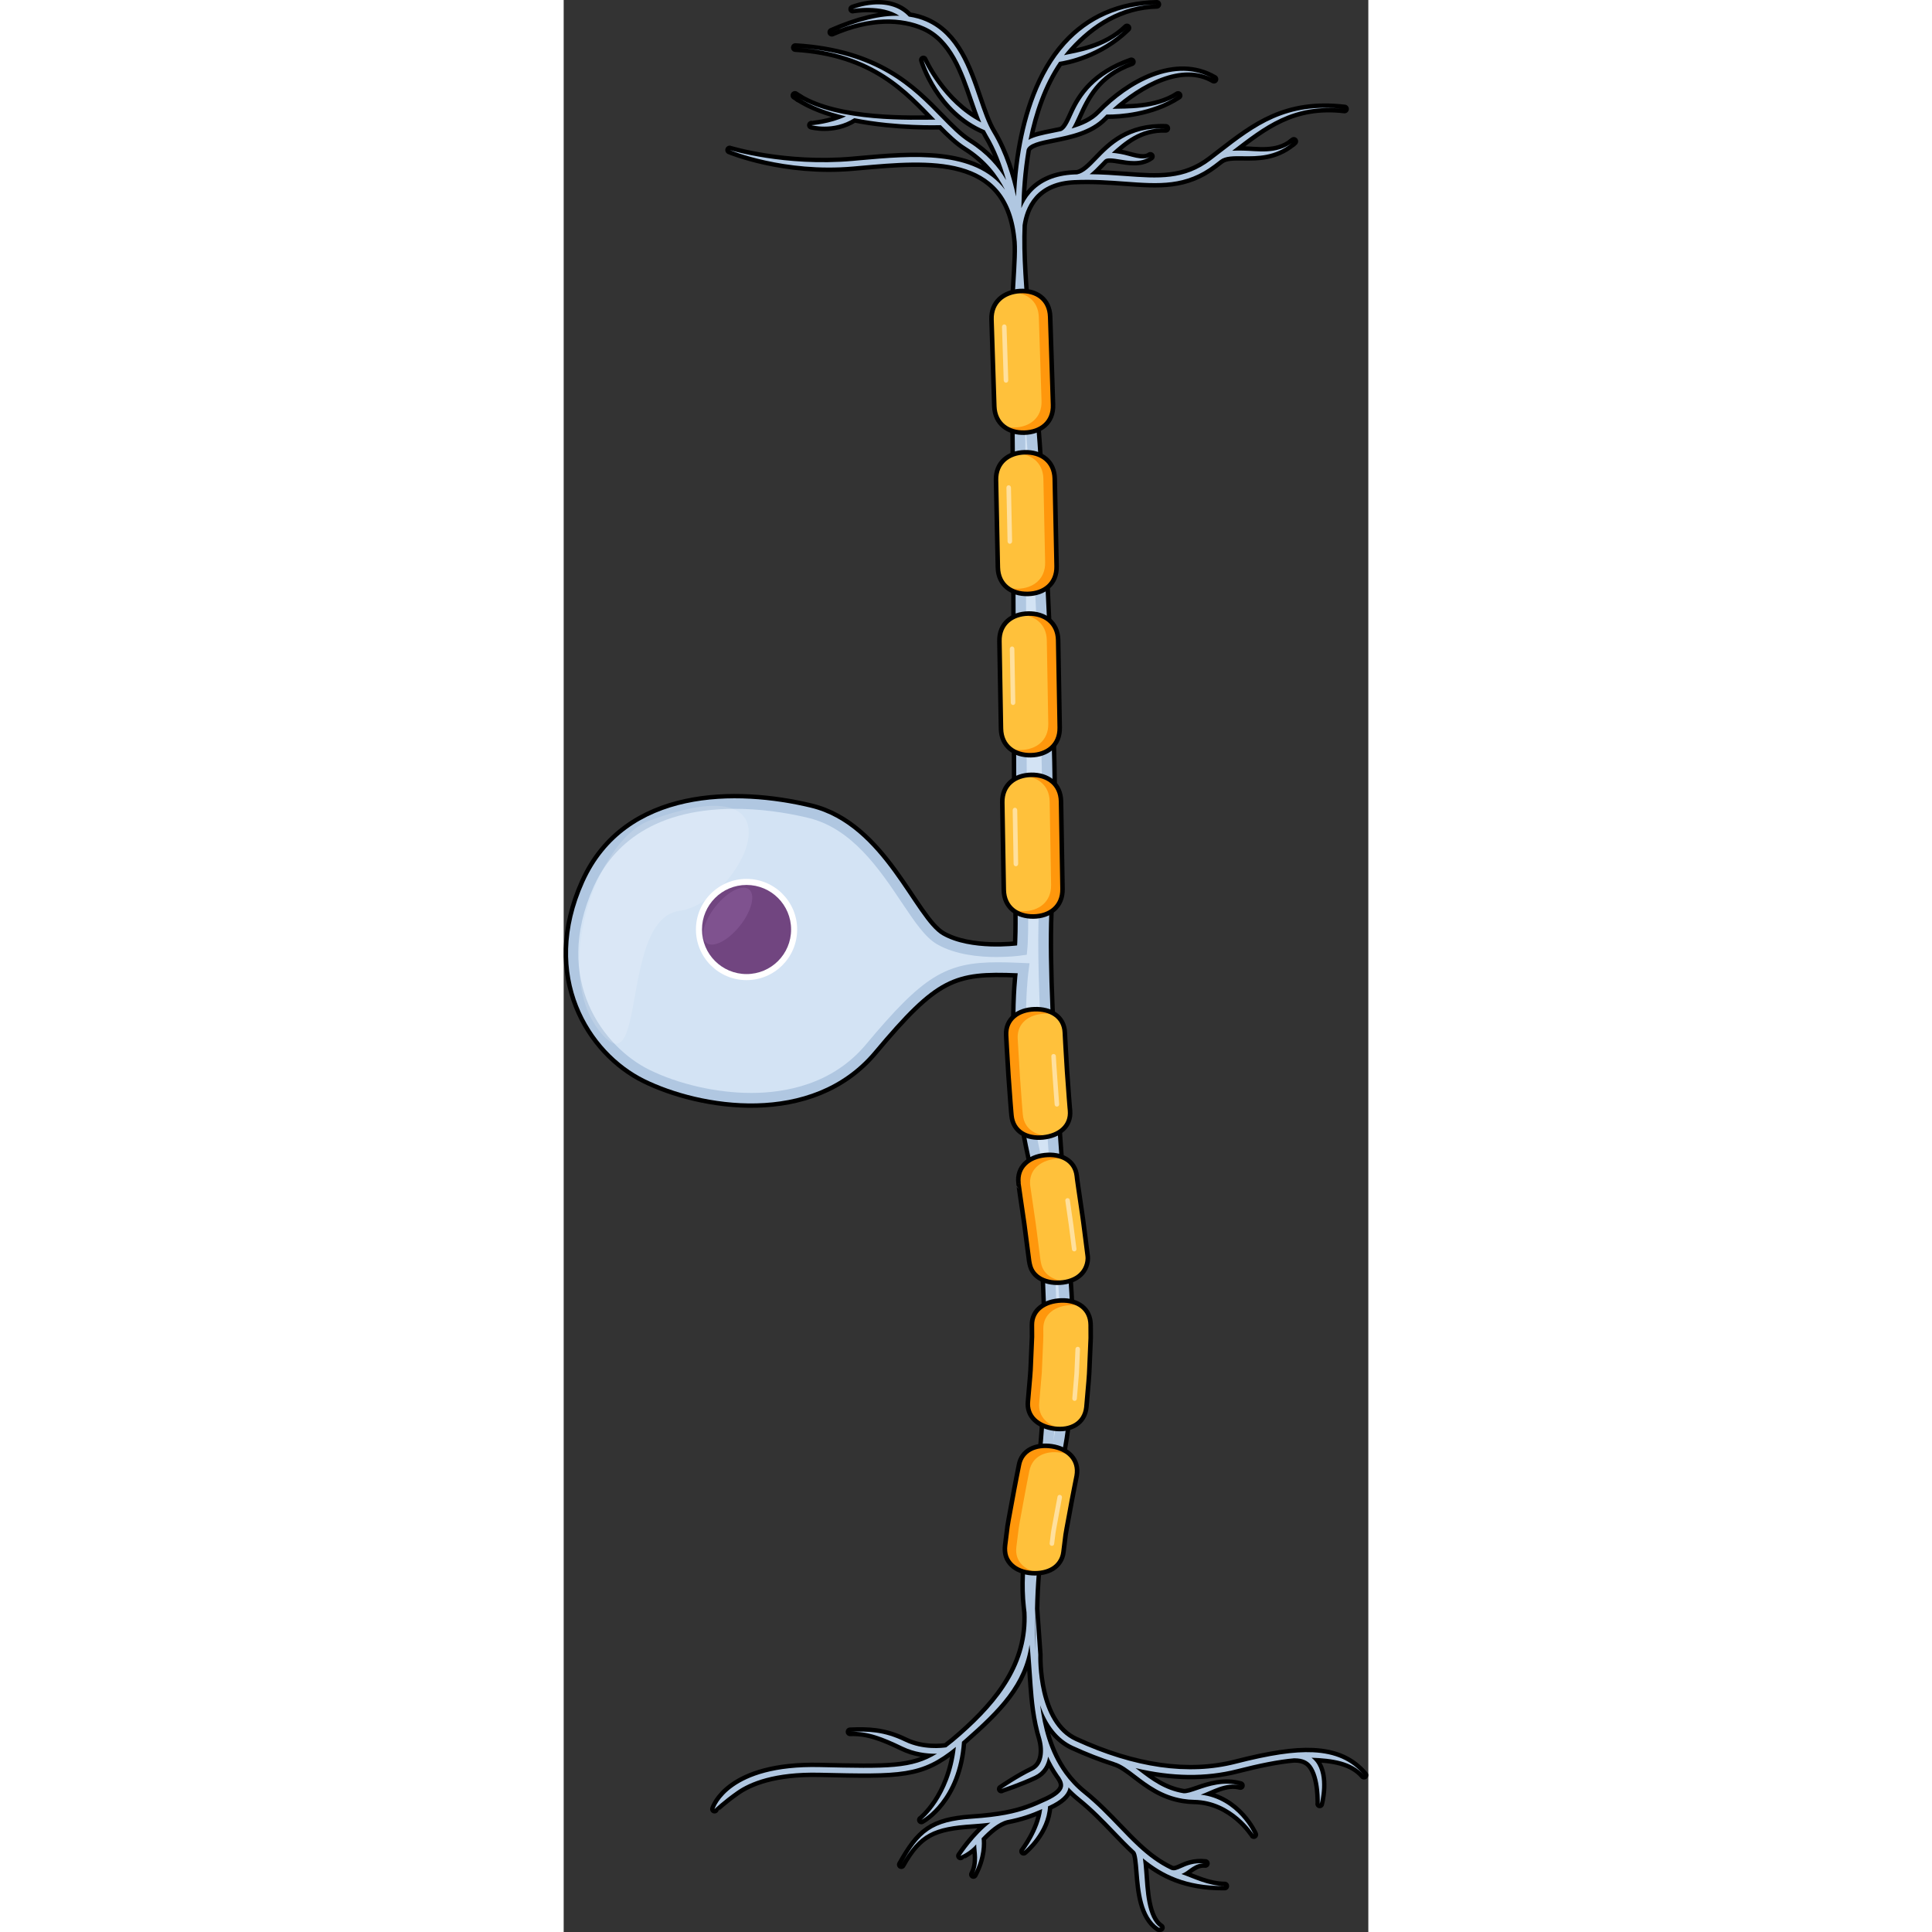<?xml version="1.0" encoding="utf-8"?>
<!-- Created by: Science Figures, www.sciencefigures.org, Generator: Science Figures Editor -->
<!DOCTYPE svg PUBLIC "-//W3C//DTD SVG 1.1//EN" "http://www.w3.org/Graphics/SVG/1.1/DTD/svg11.dtd">
<svg version="1.1" id="Layer_1" xmlns="http://www.w3.org/2000/svg" xmlns:xlink="http://www.w3.org/1999/xlink" 
	 width="800px" height="800px" viewBox="0 0 230.106 552.499" enable-background="new 0 0 230.106 552.499"
	 xml:space="preserve">
<rect x="0" y="0" width="230.106" height="552.499" fill="#333333" stroke="none"/>
<g>
	<g>
		<g>
			
				<path fill="none" stroke="#000000" stroke-width="2.5" stroke-linecap="round" stroke-linejoin="round" stroke-miterlimit="10" d="
				M67.239,28.021c-0.379-0.24-0.754-0.48-1.107-0.732C66.487,27.543,66.858,27.787,67.239,28.021z"/>
			
				<path fill="none" stroke="#000000" stroke-width="2.5" stroke-linecap="round" stroke-linejoin="round" stroke-miterlimit="10" d="
				M208.268,40.859c0.172-0.135,0.346-0.273,0.518-0.426C208.614,40.586,208.44,40.719,208.268,40.859z"/>
			
				<path fill="none" stroke="#000000" stroke-width="2.5" stroke-linecap="round" stroke-linejoin="round" stroke-miterlimit="10" d="
				M228.856,507.653c-3.529-4.17-8.168-6.252-14.596-6.551c-5.395-0.25-12.215,0.766-22.115,3.295
				c-13.459,3.439-28.885,1.236-45.846-6.551c-11.084-5.086-10.598-23.854-10.57-24.65l-0.941-13.152l0.1,11.982
				c-0.406-11.84-0.096-27.363,3.227-38.459c6.105-20.375,8.045-38.229,6.492-63.844c-1.551-25.615-7.566-89.07-5.432-113.521
				c2.133-24.451-0.973-80.922-2.912-117.402c-1.777-33.418-5.764-57.715-5.035-74.387c0.342-2.398,1.24-5.605,3.533-8.205
				c2.559-2.902,6.34-4.486,11.24-4.709c5.344-0.242,10.199,0.117,14.482,0.434c9.766,0.723,17.477,1.293,25.555-4.867
				c0.584-0.445,1.148-0.881,1.719-1.32v0.002c1.475-1.135,3.805-1.104,6.504-1.07c4.109,0.051,9.189,0.104,14.008-3.818
				c-4.428,3.436-9.955,2.266-13.986,2.215c-1.092-0.014-2.127-0.027-3.098,0.033c9.111-6.947,17.311-13.646,32.105-11.945
				c-16.779-1.93-25.498,4.807-35.592,12.605c-0.863,0.666-1.738,1.342-2.633,2.025c-7.592,5.789-15.039,5.238-24.463,4.541
				c-3.102-0.229-6.504-0.477-10.184-0.51c1.074-0.84,2.111-1.916,3.227-3.072c0.334-0.348,0.678-0.703,1.029-1.063
				c0.707-0.67,2.486-0.379,4.373-0.07c1.256,0.205,2.654,0.434,4.055,0.434c1.631,0,3.264-0.311,4.676-1.328
				c-2.086,1.504-5.918-0.27-8.471-0.688c-0.908-0.148-1.766-0.289-2.555-0.34c3.383-3,7.957-7.266,15.438-6.994
				c-10.713-0.389-15.912,5-19.699,8.936c-1.998,2.074-3.723,3.865-5.668,4.23c-0.299,0.01-0.594,0.016-0.896,0.029
				c-5.355,0.244-9.521,2.014-12.379,5.262c-1.207,1.371-2.064,2.875-2.672,4.355c0.084-4.504,0.449-10.414,1.525-16.717
				c0.594-1.789,3.889-2.453,7.688-3.213c4.721-0.947,10.598-2.123,14.41-6.092c0.236-0.246,0.477-0.492,0.725-0.736
				c0.133,0.002,0.293,0.004,0.494,0.004c2.854,0,12.254-0.41,19.986-5.455c-6.414,4.184-15.135,3.668-18.756,3.816
				c7.818-7.047,19.838-13.854,29.008-8.477c-10.986-6.439-24.434,1.221-32.613,9.736c-2.16,2.248-5.061,3.512-8.084,4.375
				c0.627-0.996,1.188-2.234,1.811-3.611c2.279-5.051,5.402-11.967,15.27-15.457c-10.514,3.717-14.469,9.783-16.732,14.799
				c-1.174,2.602-2.102,4.656-3.461,5.035c-0.801,0.174-1.594,0.334-2.371,0.488c-2.697,0.541-5.168,1.041-6.854,1.992
				c1.555-7.684,4.232-15.715,8.771-22.322c2.021-0.289,11.543-2.018,19.387-9.684c-6.107,5.971-14.578,7.039-18.002,7.789
				c0.533-0.686,1.088-1.355,1.67-2.004c6.307-7.018,14.65-12.297,24.873-12.533c-10.682,0.246-19.451,4.104-26.066,11.463
				c-7.557,8.408-11.115,20.189-12.781,29.957c-0.004,0.012-0.008,0.023-0.012,0.035h0.004c-0.287,1.691-0.52,3.322-0.705,4.865
				c-0.371,3.082-0.584,6-0.701,8.617c-1.219-5.701-3.289-12.547-6.771-18.322c-1.523-2.525-2.725-6.039-3.994-9.76
				c-2.9-8.494-6.189-18.123-14.889-21.953c-1.553-0.684-3.223-1.145-5.006-1.404c-2.365-2.572-5.861-3.766-10.139-3.445
				c-3.254,0.242-5.799,1.262-5.904,1.305c0.086-0.035,8.225-1.514,13.334,1.914c-5.4-0.148-11.781,1.402-19.303,4.691
				c11.033-4.824,20.09-4.357,26.371-1.592c8.057,3.545,11.223,12.82,14.018,21.004c0.771,2.256,1.52,4.434,2.334,6.395
				c-11.113-5.664-16.512-17.725-16.551-17.857c0.178,0.598,4.482,14.605,17.574,20.1c0.254,0.498,0.512,0.982,0.781,1.432
				c2.385,3.955,4.092,8.498,5.309,12.811c-2.246-3.801-5.596-7.648-10.598-10.797c-2.719-1.713-5.195-4.25-8.061-7.188
				c-8.025-8.23-18.012-18.471-41.607-19.908c22.574,1.377,32.279,12.646,40.045,20.602c-6.424,0.047-27.734,0.826-39.063-6.191
				c3.477,2.211,7.984,3.969,13.49,5.258c-4.684,2.186-9.824,2.531-9.877,2.518c0.125,0.033,1.596,0.414,3.719,0.414
				c2.359,0,5.523-0.475,8.537-2.418c2.861,0.572,5.953,1.035,9.289,1.377c5.326,0.545,10.078,0.652,12.982,0.652
				c1.125,0,1.969-0.016,2.467-0.029c2.475,2.52,4.719,4.693,7.223,6.27c5.617,3.537,9.045,7.994,11.137,12.207
				c-8.605-11.385-26.57-9.773-41.678-8.42l-1.896,0.17c-19.355,1.707-35.023-3.057-35.172-3.121
				c0.152,0.066,15.551,6.463,35.313,4.719l1.9-0.17c19.791-1.773,42.227-3.787,44.773,20.605
				c0.809,5.424-1.324,19.434-0.754,34.266c0.584,15.135,0.584,135.838,0.973,149.809c0.389,13.973,0,18.242,0,18.242
				s-13.195,1.746-21.346-2.91c-8.152-4.658-16.689-31.438-37.648-36.482c-20.957-5.047-52.783-5.434-64.814,21.346
				c-12.031,26.778,1.553,48.513,17.271,56.274s47.736,13.391,65.59-7.957c17.854-21.346,22.859-23.092,41.121-22.316
				c0,0-2.891,23.094,3.514,52.008c6.402,28.914,5.238,73.74,2.91,88.684c-2.33,14.941-5.434,28.525-4.076,40.557
				c0.057,0.502,0.117,1.016,0.176,1.537c0.68,14.502-7.621,25.332-18.752,35.119c-1.512,1.33-2.889,2.475-4.207,3.463
				c-1.027,0.16-6.611,0.867-11.797-1.643c-6.055-2.93-10.516-3.004-15.711-2.795c4.973-0.199,9.291,1.471,15.014,4.238
				c3.398,1.646,6.896,2.025,9.4,2.025c0.154,0,0.299-0.004,0.445-0.006c-7.184,4.43-13.986,4.277-33.553,3.832
				c-25.949-0.592-29.92,11.502-30.076,12.018c0.008-0.029,2.477-2.402,6.396-5.146c3.66-2.564,10.736-5.561,23.643-5.268
				c23.434,0.533,29.105,0.66,38.988-7.379c-1.594,14.439-9.768,20.83-9.861,20.881c0.43-0.229,10.451-5.758,11.604-22.344
				c0.254-0.219,0.512-0.443,0.773-0.672c9.717-8.543,16.986-15.818,18.549-27.092v0.016c0.18,0.969,0.768,9.99,0.895,11.66
				c0.299,3.932,0.73,9.543,2.525,15.357l-0.008,0.002c0.461,1.701,0.564,3.525,0.283,5.002c-0.363,1.908-1.332,3.248-2.883,3.984
				c-4.031,1.92-8.697,5.107-8.895,5.242c0.047-0.031,5.666-1.93,9.586-3.793c2.33-1.109,3.451-3.186,3.813-5.455
				c0.816,1.775,1.793,3.531,2.969,5.225l-0.008,0.004c0.064,0.08,0.119,0.156,0.178,0.234c0.104,0.148,0.205,0.297,0.311,0.441
				c0.709,1.072,0.969,1.998,0.777,2.809c-0.309,1.309-1.826,2.605-4.508,3.857c-3.797,1.771-6.967,3.111-11.895,4.039l0,0
				l-0.006,0.002c-2.584,0.486-5.654,0.861-9.551,1.125c-11.531,0.781-15.006,3.813-20.244,13.148
				c5.07-9.037,9.4-10.807,20.354-11.549c1.885-0.127,3.582-0.283,5.135-0.467c-4.553,3.422-8.369,9.195-8.576,9.512
				c0.027-0.041,2.625-1.064,4.5-3.293c-0.039,1.729,0.977,5.301-0.795,8.604c2.695-5.027,2.482-9.053,2.322-10.326
				c2.156-2.307,4.781-4.553,7.268-5.205v-0.004c4.127-0.791,7.08-1.859,10.076-3.182c-0.762,6.252-5.254,12.033-5.314,12.082
				c0.277-0.223,6.617-5.438,6.984-12.84c0.139-0.064,0.279-0.129,0.42-0.193c3.193-1.49,4.957-3.107,5.391-4.941
				c0.023-0.1,0.033-0.199,0.049-0.299c0.975,1.045,2.045,2.051,3.227,3.004c3.795,3.057,6.924,6.314,9.947,9.465
				c1.963,2.045,3.863,4.021,5.84,5.846c0.609,0.67,0.822,3.299,1.025,5.85c0.434,5.398,1.025,12.793,5.756,15.945h0.477
				c-4.084-2.723-4.227-11.002-4.633-16.074c-0.115-1.428-0.217-2.689-0.377-3.754c5.666,4.678,12.322,7.936,22.953,7.936
				c0.154,0,0.311-0.002,0.467-0.004c-4.688,0-9.029-2.271-12.395-3.436c0.199-0.086,0.398-0.176,0.6-0.268
				c1.486-0.678,3.334-3.037,6.24-2.748c-3.336-0.332-5.398,0.605-6.902,1.289c-1.313,0.596-2,0.869-2.896,0.523
				c-3.537-1.672-6.498-3.932-9.297-6.512c-0.008-0.006-0.012-0.012-0.018-0.018l-0.002,0.002c-1.922-1.773-3.771-3.697-5.682-5.689
				c-3.059-3.186-6.223-6.48-10.098-9.604c-2.125-1.711-3.883-3.611-5.348-5.619c-0.018-0.027-0.039-0.055-0.057-0.082
				c-4.551-6.287-6.199-13.617-6.939-19.525c1.953,5.705,5.15,9.699,9.371,11.639c4.037,1.852,7.99,3.391,11.855,4.621l-0.006,0.018
				c1.963,0.555,3.898,2.035,6.137,3.75c3.418,2.617,7.557,5.771,13.469,6.725v0.006c0.018,0.002,0.035,0.002,0.053,0.002
				c1.004,0.16,2.051,0.264,3.16,0.281c10.971,0.184,17.008,9.84,17.051,9.943c-0.045-0.107-4.492-10.178-15.17-11.418
				c3.031-1.039,7.162-3.754,11.346-2.623c-4.852-1.311-9.145,0.168-12.281,1.248c-1.611,0.557-3.004,1.035-3.963,0.971
				c-5.461-0.889-9.271-3.793-12.689-6.408c-0.361-0.275-0.711-0.543-1.059-0.805c10.404,2.488,20.113,2.609,29.01,0.336
				c6.256-1.6,11.719-2.736,16.473-3.143v0.021c0.016,0,0.029,0,0.045,0c2.145,0,3.691,0.65,4.727,1.992
				c2.721,3.521,2.443,10.967,2.426,11.037c0.084-0.32,2.047-7.863-1.154-12.014c-0.35-0.453-0.748-0.846-1.189-1.182
				C219.686,502.878,225.438,503.614,228.856,507.653z"/>
		</g>
		<g>
			<path fill="#B0C7E1" d="M228.856,507.653c-3.529-4.17-8.168-6.252-14.596-6.551c-5.395-0.25-12.215,0.766-22.115,3.295
				c-13.459,3.439-28.885,1.236-45.846-6.551c-11.084-5.086-10.598-23.854-10.57-24.65l-0.941-13.152l0.1,11.982
				c-0.406-11.84-0.096-27.363,3.227-38.459c6.105-20.375,8.045-38.229,6.492-63.844c-1.551-25.615-7.566-89.07-5.432-113.521
				c2.133-24.451-0.973-80.922-2.912-117.402c-1.777-33.418-5.764-57.715-5.035-74.387c0.342-2.398,1.24-5.605,3.533-8.205
				c2.559-2.902,6.34-4.486,11.24-4.709c5.344-0.242,10.199,0.117,14.482,0.434c9.766,0.723,17.477,1.293,25.555-4.867
				c0.584-0.445,1.148-0.881,1.719-1.32v0.002c1.475-1.135,3.805-1.104,6.504-1.07c4.109,0.051,9.189,0.104,14.008-3.818
				c-4.428,3.436-9.955,2.266-13.986,2.215c-1.092-0.014-2.127-0.027-3.098,0.033c9.111-6.947,17.311-13.646,32.105-11.945
				c-16.779-1.93-25.498,4.807-35.592,12.605c-0.863,0.666-1.738,1.342-2.633,2.025c-7.592,5.789-15.039,5.238-24.463,4.541
				c-3.102-0.229-6.504-0.477-10.184-0.51c1.074-0.84,2.111-1.916,3.227-3.072c0.334-0.348,0.678-0.703,1.029-1.063
				c0.707-0.67,2.486-0.379,4.373-0.07c1.256,0.205,2.654,0.434,4.055,0.434c1.631,0,3.264-0.311,4.676-1.328
				c-2.086,1.504-5.918-0.27-8.471-0.688c-0.908-0.148-1.766-0.289-2.555-0.34c3.383-3,7.957-7.266,15.438-6.994
				c-10.713-0.389-15.912,5-19.699,8.936c-1.998,2.074-3.723,3.865-5.668,4.23c-0.299,0.01-0.594,0.016-0.896,0.029
				c-5.355,0.244-9.521,2.014-12.379,5.262c-1.207,1.371-2.064,2.875-2.672,4.355c0.084-4.504,0.449-10.414,1.525-16.717
				c0.594-1.789,3.889-2.453,7.688-3.213c4.721-0.947,10.598-2.123,14.41-6.092c0.236-0.246,0.477-0.492,0.725-0.736
				c0.133,0.002,0.293,0.004,0.494,0.004c2.854,0,12.254-0.41,19.986-5.455c-6.414,4.184-15.135,3.668-18.756,3.816
				c7.818-7.047,19.838-13.854,29.008-8.477c-10.986-6.439-24.434,1.221-32.613,9.736c-2.16,2.248-5.061,3.512-8.084,4.375
				c0.627-0.996,1.188-2.234,1.811-3.611c2.279-5.051,5.402-11.967,15.27-15.457c-10.514,3.717-14.469,9.783-16.732,14.799
				c-1.174,2.602-2.102,4.656-3.461,5.035c-0.801,0.174-1.594,0.334-2.371,0.488c-2.697,0.541-5.168,1.041-6.854,1.992
				c1.555-7.684,4.232-15.715,8.771-22.322c2.021-0.289,11.543-2.018,19.387-9.684c-6.107,5.971-14.578,7.039-18.002,7.789
				c0.533-0.686,1.088-1.355,1.67-2.004c6.307-7.018,14.65-12.297,24.873-12.533c-10.682,0.246-19.451,4.104-26.066,11.463
				c-7.557,8.408-11.115,20.189-12.781,29.957c-0.004,0.012-0.008,0.023-0.012,0.035h0.004c-0.287,1.691-0.52,3.322-0.705,4.865
				c-0.371,3.082-0.584,6-0.701,8.617c-1.219-5.701-3.289-12.547-6.771-18.322c-1.523-2.525-2.725-6.039-3.994-9.76
				c-2.9-8.494-6.189-18.123-14.889-21.953c-1.553-0.684-3.223-1.145-5.006-1.404c-2.365-2.572-5.861-3.766-10.139-3.445
				c-3.254,0.242-5.799,1.262-5.904,1.305c0.086-0.035,8.225-1.514,13.334,1.914c-5.4-0.148-11.781,1.402-19.303,4.691
				c11.033-4.824,20.09-4.357,26.371-1.592c8.057,3.545,11.223,12.82,14.018,21.004c0.771,2.256,1.52,4.434,2.334,6.395
				c-11.113-5.664-16.512-17.725-16.551-17.857c0.178,0.598,4.482,14.605,17.574,20.1c0.254,0.498,0.512,0.982,0.781,1.432
				c2.385,3.955,4.092,8.498,5.309,12.811c-2.246-3.801-5.596-7.648-10.598-10.797c-2.719-1.713-5.195-4.25-8.061-7.188
				c-8.025-8.23-18.012-18.471-41.607-19.908c22.574,1.377,32.279,12.646,40.045,20.602c-6.424,0.047-27.734,0.826-39.063-6.191
				c3.477,2.211,7.984,3.969,13.49,5.258c-4.684,2.186-9.824,2.531-9.877,2.518c0.125,0.033,1.596,0.414,3.719,0.414
				c2.359,0,5.523-0.475,8.537-2.418c2.861,0.572,5.953,1.035,9.289,1.377c5.326,0.545,10.078,0.652,12.982,0.652
				c1.125,0,1.969-0.016,2.467-0.029c2.475,2.52,4.719,4.693,7.223,6.27c5.617,3.537,9.045,7.994,11.137,12.207
				c-8.605-11.385-26.57-9.773-41.678-8.42l-1.896,0.17c-19.355,1.707-35.023-3.057-35.172-3.121
				c0.152,0.066,15.551,6.463,35.313,4.719l1.9-0.17c19.791-1.773,42.227-3.787,44.773,20.605
				c0.809,5.424-1.324,19.434-0.754,34.266c0.584,15.135,0.584,135.838,0.973,149.809c0.389,13.973,0,18.242,0,18.242
				s-13.195,1.746-21.346-2.91c-8.152-4.658-16.689-31.438-37.648-36.482c-20.957-5.047-52.783-5.434-64.814,21.346
				c-12.031,26.778,1.553,48.513,17.271,56.274s47.736,13.391,65.59-7.957c17.854-21.346,22.859-23.092,41.121-22.316
				c0,0-2.891,23.094,3.514,52.008c6.402,28.914,5.238,73.74,2.91,88.684c-2.33,14.941-5.434,28.525-4.076,40.557
				c0.057,0.502,0.117,1.016,0.176,1.537c0.68,14.502-7.621,25.332-18.752,35.119c-1.512,1.33-2.889,2.475-4.207,3.463
				c-1.027,0.16-6.611,0.867-11.797-1.643c-6.055-2.93-10.516-3.004-15.711-2.795c4.973-0.199,9.291,1.471,15.014,4.238
				c3.398,1.646,6.896,2.025,9.4,2.025c0.154,0,0.299-0.004,0.445-0.006c-7.184,4.43-13.986,4.277-33.553,3.832
				c-25.949-0.592-29.92,11.502-30.076,12.018c0.008-0.029,2.477-2.402,6.396-5.146c3.66-2.564,10.736-5.561,23.643-5.268
				c23.434,0.533,29.105,0.66,38.988-7.379c-1.594,14.439-9.768,20.83-9.861,20.881c0.43-0.229,10.451-5.758,11.604-22.344
				c0.254-0.219,0.512-0.443,0.773-0.672c9.717-8.543,16.986-15.818,18.549-27.092v0.016c0.18,0.969,0.768,9.99,0.895,11.66
				c0.299,3.932,0.73,9.543,2.525,15.357l-0.008,0.002c0.461,1.701,0.564,3.525,0.283,5.002c-0.363,1.908-1.332,3.248-2.883,3.984
				c-4.031,1.92-8.697,5.107-8.895,5.242c0.047-0.031,5.666-1.93,9.586-3.793c2.33-1.109,3.451-3.186,3.813-5.455
				c0.816,1.775,1.793,3.531,2.969,5.225l-0.008,0.004c0.064,0.08,0.119,0.156,0.178,0.234c0.104,0.148,0.205,0.297,0.311,0.441
				c0.709,1.072,0.969,1.998,0.777,2.809c-0.309,1.309-1.826,2.605-4.508,3.857c-3.797,1.771-6.967,3.111-11.895,4.039l0,0
				l-0.006,0.002c-2.584,0.486-5.654,0.861-9.551,1.125c-11.531,0.781-15.006,3.813-20.244,13.148
				c5.07-9.037,9.4-10.807,20.354-11.549c1.885-0.127,3.582-0.283,5.135-0.467c-4.553,3.422-8.369,9.195-8.576,9.512
				c0.027-0.041,2.625-1.064,4.5-3.293c-0.039,1.729,0.977,5.301-0.795,8.604c2.695-5.027,2.482-9.053,2.322-10.326
				c2.156-2.307,4.781-4.553,7.268-5.205v-0.004c4.127-0.791,7.08-1.859,10.076-3.182c-0.762,6.252-5.254,12.033-5.314,12.082
				c0.277-0.223,6.617-5.438,6.984-12.84c0.139-0.064,0.279-0.129,0.42-0.193c3.193-1.49,4.957-3.107,5.391-4.941
				c0.023-0.1,0.033-0.199,0.049-0.299c0.975,1.045,2.045,2.051,3.227,3.004c3.795,3.057,6.924,6.314,9.947,9.465
				c1.963,2.045,3.863,4.021,5.84,5.846c0.609,0.67,0.822,3.299,1.025,5.85c0.434,5.398,1.025,12.793,5.756,15.945h0.477
				c-4.084-2.723-4.227-11.002-4.633-16.074c-0.115-1.428-0.217-2.689-0.377-3.754c5.666,4.678,12.322,7.936,22.953,7.936
				c0.154,0,0.311-0.002,0.467-0.004c-4.688,0-9.029-2.271-12.395-3.436c0.199-0.086,0.398-0.176,0.6-0.268
				c1.486-0.678,3.334-3.037,6.24-2.748c-3.336-0.332-5.398,0.605-6.902,1.289c-1.313,0.596-2,0.869-2.896,0.523
				c-3.537-1.672-6.498-3.932-9.297-6.512c-0.008-0.006-0.012-0.012-0.018-0.018l-0.002,0.002c-1.922-1.773-3.771-3.697-5.682-5.689
				c-3.059-3.186-6.223-6.48-10.098-9.604c-2.125-1.711-3.883-3.611-5.348-5.619c-0.018-0.027-0.039-0.055-0.057-0.082
				c-4.551-6.287-6.199-13.617-6.939-19.525c1.953,5.705,5.15,9.699,9.371,11.639c4.037,1.852,7.99,3.391,11.855,4.621l-0.006,0.018
				c1.963,0.555,3.898,2.035,6.137,3.75c3.418,2.617,7.557,5.771,13.469,6.725v0.006c0.018,0.002,0.035,0.002,0.053,0.002
				c1.004,0.16,2.051,0.264,3.16,0.281c10.971,0.184,17.008,9.84,17.051,9.943c-0.045-0.107-4.492-10.178-15.17-11.418
				c3.031-1.039,7.162-3.754,11.346-2.623c-4.852-1.311-9.145,0.168-12.281,1.248c-1.611,0.557-3.004,1.035-3.963,0.971
				c-5.461-0.889-9.271-3.793-12.689-6.408c-0.361-0.275-0.711-0.543-1.059-0.805c10.404,2.488,20.113,2.609,29.01,0.336
				c6.256-1.6,11.719-2.736,16.473-3.143v0.021c0.016,0,0.029,0,0.045,0c2.145,0,3.691,0.65,4.727,1.992
				c2.721,3.521,2.443,10.967,2.426,11.037c0.084-0.32,2.047-7.863-1.154-12.014c-0.35-0.453-0.748-0.846-1.189-1.182
				C219.686,502.878,225.438,503.614,228.856,507.653z"/>
			<path fill="#D3E3F4" d="M140.079,412.042c1.686-19.436,1.793-57.113-3.799-82.359c-6.219-28.082-3.494-50.76-3.467-50.986
				l0.406-3.23l-3.256-0.139c-2.32-0.1-4.158-0.146-5.783-0.146c-15.039,0-21.393,3.961-37.764,23.535
				c-9.564,11.436-23.107,13.836-32.781,13.836c-9.846,0-20.754-2.484-29.18-6.645c-12.957-6.398-27.875-25.621-15.863-52.356
				c4.563-10.152,15.27-22.254,40.385-22.254c6.68,0,13.938,0.898,20.992,2.596c12.516,3.014,20.371,14.738,26.684,24.16
				c3.756,5.607,6.725,10.037,10.178,12.01c5.246,2.998,12.139,3.627,16.998,3.627c3.568,0,6.123-0.332,6.23-0.346l2.377-0.314
				l0.217-2.389c0.016-0.182,0.4-4.607,0.01-18.596c-0.17-6.176-0.27-33.875-0.371-63.201c-0.086-24.756-0.182-51.742-0.334-69.256
				c0.488,6.084,0.945,12.533,1.309,19.371l0.166,3.137c1.916,35.957,4.809,90.295,2.754,113.846
				c-1.654,18.922,1.469,60.319,3.75,90.548c0.703,9.332,1.311,17.391,1.676,23.416C142.594,386.11,142.176,399.235,140.079,412.042
				z"/>
		</g>
		<circle fill="#FFFFFF" cx="52.295" cy="265.814" r="14.473"/>
		<circle fill="#714580" cx="52.294" cy="265.814" r="12.743"/>
		
			<ellipse transform="matrix(0.782 0.623 -0.623 0.782 173.437 27.749)" fill="#7F528F" cx="47.004" cy="262.098" rx="4.451" ry="9.783"/>
		<path opacity="0.15" fill="#FFFFFF" d="M24.559,234.67c-15.281,5.66-27.939,43.075-14.332,60.194
			c13.609,17.117,5.734-32.104,22.932-34.397C50.358,258.174,70.995,217.473,24.559,234.67z"/>
	</g>
	<g>
		<g>
			<g>
				<g>
					<g>
						<path fill="#FFC13B" d="M125.431,229.478l0.425,24.999c0.083,5.063,3.887,7.689,8.527,7.616
							c4.64-0.073,8.355-2.819,8.273-7.887l-0.426-25.017c-0.091-5.066-3.898-7.688-8.537-7.607
							C129.052,221.663,125.34,224.415,125.431,229.478z"/>
						<path fill="#FF970C" d="M131.124,221.93c4.292,0.038,7.77,2.528,7.854,7.256l0.408,23.884c0.078,4.839-3.47,7.46-7.899,7.53
							c-1.101,0.017-2.15-0.124-3.11-0.421c1.545,1.3,3.67,1.95,6.008,1.913c4.64-0.073,8.355-2.819,8.273-7.887l-0.426-25.017
							c-0.091-5.066-3.898-7.688-8.537-7.607C132.794,221.597,131.931,221.716,131.124,221.93z"/>
						<path fill="none" stroke="#000000" stroke-width="1.3" stroke-miterlimit="10" d="M125.431,229.478l0.425,24.999
							c0.083,5.063,3.887,7.689,8.527,7.616c4.64-0.073,8.355-2.819,8.273-7.887l-0.426-25.017
							c-0.091-5.066-3.898-7.688-8.537-7.607C129.052,221.663,125.34,224.415,125.431,229.478z"/>
					</g>
					<path opacity="0.5" fill="#FFFFFF" d="M129.704,231.685l0.265,15.326c0.006,0.392-0.279,0.714-0.639,0.72
						s-0.655-0.307-0.661-0.698l-0.265-15.326c-0.007-0.392,0.278-0.714,0.637-0.72C129.4,230.98,129.697,231.293,129.704,231.685z"
						/>
				</g>
				<g>
					<g>
						<path fill="#FFC13B" d="M124.61,183.37l0.445,25c0.09,5.064,3.897,7.682,8.538,7.6c4.64-0.082,8.352-2.835,8.262-7.903
							l-0.446-25.016c-0.107-5.069-3.924-7.683-8.563-7.592C128.206,175.55,124.502,178.309,124.61,183.37z"/>
						<path fill="#FF970C" d="M130.277,175.813c4.292,0.029,7.778,2.512,7.879,7.241l0.426,23.883
							c0.086,4.838-3.458,7.466-7.888,7.545c-1.101,0.02-2.15-0.12-3.111-0.414c1.547,1.297,3.673,1.943,6.011,1.901
							c4.64-0.082,8.352-2.835,8.262-7.903l-0.446-25.016c-0.107-5.069-3.924-7.683-8.563-7.592
							C131.947,175.477,131.083,175.597,130.277,175.813z"/>
						<path fill="none" stroke="#000000" stroke-width="1.3" stroke-miterlimit="10" d="M124.61,183.37l0.445,25
							c0.09,5.064,3.897,7.682,8.538,7.6c4.64-0.082,8.352-2.835,8.262-7.903l-0.446-25.016c-0.107-5.069-3.924-7.683-8.563-7.592
							C128.206,175.55,124.502,178.309,124.61,183.37z"/>
					</g>
					<path opacity="0.5" fill="#FFFFFF" d="M128.882,185.569l0.273,15.326c0.007,0.392-0.278,0.715-0.638,0.721
						c-0.359,0.007-0.655-0.305-0.662-0.697l-0.273-15.325c-0.007-0.392,0.278-0.715,0.638-0.722S128.875,185.177,128.882,185.569z"
						/>
				</g>
				<g>
					<g>
						<path fill="#FFC13B" d="M123.634,137.283l0.528,24.988c0.107,5.062,3.924,7.669,8.564,7.576
							c4.639-0.093,8.342-2.856,8.234-7.926l-0.529-25.024c-0.107-5.068-3.924-7.668-8.563-7.558
							C127.23,129.449,123.527,132.223,123.634,137.283z"/>
						<path fill="#FF970C" d="M129.301,129.703c4.292,0.012,7.777,2.481,7.878,7.21l0.505,23.887
							c0.103,4.84-3.433,7.477-7.862,7.566c-1.101,0.022-2.15-0.114-3.112-0.406c1.552,1.293,3.68,1.933,6.018,1.886
							c4.639-0.093,8.342-2.856,8.234-7.926l-0.529-25.024c-0.107-5.068-3.924-7.668-8.563-7.558
							C130.971,129.36,130.108,129.484,129.301,129.703z"/>
						<path fill="none" stroke="#000000" stroke-width="1.3" stroke-miterlimit="10" d="M123.634,137.283l0.528,24.988
							c0.107,5.062,3.924,7.669,8.564,7.576c4.639-0.093,8.342-2.856,8.234-7.926l-0.529-25.024
							c-0.107-5.068-3.924-7.668-8.563-7.558C127.23,129.449,123.527,132.223,123.634,137.283z"/>
					</g>
					<path opacity="0.5" fill="#FFFFFF" d="M127.914,139.465l0.324,15.322c0.009,0.392-0.275,0.715-0.635,0.723
						c-0.358,0.008-0.656-0.303-0.665-0.695l-0.323-15.32c-0.009-0.392,0.275-0.716,0.635-0.724
						C127.608,138.763,127.906,139.073,127.914,139.465z"/>
				</g>
				<g>
					<g>
						<path fill="#FFC13B" d="M122.345,91.376l0.8,24.832c0.179,5.02,3.955,7.637,8.606,7.519c4.627-0.117,8.37-2.874,8.189-7.981
							l-0.813-25.165c-0.165-5.102-4.008-7.604-8.642-7.351C125.853,83.482,122.183,86.352,122.345,91.376z"/>
						<path fill="#FF970C" d="M127.925,83.67c4.288-0.119,7.799,2.258,7.952,7.006l0.773,23.967c0.17,4.862-3.372,7.508-7.805,7.615
							c-1.101,0.027-2.15-0.106-3.111-0.395c1.551,1.287,3.679,1.919,6.017,1.863c4.627-0.117,8.37-2.874,8.189-7.981l-0.813-25.165
							c-0.165-5.102-4.008-7.604-8.642-7.351C129.589,83.278,128.729,83.428,127.925,83.67z"/>
						<path fill="none" stroke="#000000" stroke-width="1.3" stroke-miterlimit="10" d="M122.345,91.376l0.8,24.832
							c0.179,5.02,3.955,7.637,8.606,7.519c4.627-0.117,8.37-2.874,8.189-7.981l-0.813-25.165c-0.165-5.102-4.008-7.604-8.642-7.351
							C125.853,83.482,122.183,86.352,122.345,91.376z"/>
					</g>
					<path opacity="0.5" fill="#FFFFFF" d="M126.646,93.448l0.492,15.272c0.013,0.391-0.268,0.717-0.627,0.729
						s-0.66-0.294-0.672-0.685l-0.492-15.256c-0.013-0.391,0.268-0.72,0.627-0.736C126.333,92.755,126.633,93.058,126.646,93.448z"
						/>
				</g>
			</g>
		</g>
	</g>
	<g>
		<g>
			<g>
				<g>
					<g>
						<path fill="#FFC13B" d="M144.804,317.562c0,0-0.032-0.348-0.087-0.956c-0.062-0.607-0.13-1.479-0.202-2.525
							c-0.151-2.094-0.354-4.885-0.558-7.676c-0.167-2.795-0.334-5.591-0.459-7.688c-0.11-2.098-0.185-3.495-0.185-3.495
							c-0.219-4.525-4.068-6.78-8.701-6.613c-4.643,0.167-8.306,2.781-8.08,7.438c0,0,0.075,1.434,0.188,3.585
							c0.129,2.149,0.3,5.015,0.471,7.881c0.208,2.866,0.417,5.732,0.572,7.882c0.075,1.074,0.146,1.97,0.208,2.598
							c0.057,0.628,0.089,0.986,0.089,0.986c0.423,4.657,4.39,6.755,9.007,6.295C141.687,324.813,145.212,322.056,144.804,317.562z"
							/>
						<path fill="#FF970C" d="M139.607,324.749c-4.279,0.32-7.907-1.673-8.3-5.993c0,0-0.031-0.34-0.085-0.936
							c-0.059-0.596-0.131-1.446-0.199-2.467c-0.148-2.042-0.347-4.765-0.544-7.487c-0.324-5.448-0.647-10.896-0.647-10.896
							c-0.204-4.426,3.27-6.912,7.704-7.084c1.1-0.044,2.15,0.056,3.116,0.296c-1.567-1.124-3.701-1.662-6.039-1.574
							c-4.643,0.167-8.306,2.781-8.08,7.438c0,0,0.075,1.434,0.188,3.585c0.129,2.149,0.3,5.015,0.471,7.881
							c0.208,2.866,0.417,5.732,0.572,7.882c0.075,1.074,0.146,1.97,0.208,2.598c0.057,0.628,0.089,0.986,0.089,0.986
							c0.423,4.657,4.39,6.755,9.007,6.295C137.962,325.186,138.816,325.008,139.607,324.749z"/>
						<path fill="none" stroke="#000000" stroke-width="1.3" stroke-miterlimit="10" d="M144.804,317.562
							c0,0-0.032-0.348-0.087-0.956c-0.062-0.607-0.13-1.479-0.202-2.525c-0.151-2.094-0.354-4.885-0.558-7.676
							c-0.167-2.795-0.334-5.591-0.459-7.688c-0.11-2.098-0.185-3.495-0.185-3.495c-0.219-4.525-4.068-6.78-8.701-6.613
							c-4.643,0.167-8.306,2.781-8.08,7.438c0,0,0.075,1.434,0.188,3.585c0.129,2.149,0.3,5.015,0.471,7.881
							c0.208,2.866,0.417,5.732,0.572,7.882c0.075,1.074,0.146,1.97,0.208,2.598c0.057,0.628,0.089,0.986,0.089,0.986
							c0.423,4.657,4.39,6.755,9.007,6.295C141.687,324.813,145.212,322.056,144.804,317.562z"/>
					</g>
					<path opacity="0.5" fill="#FFFFFF" d="M140.402,315.873c0,0-0.25-3.445-0.5-6.89c-0.271-3.442-0.447-6.895-0.446-6.895
						c-0.021-0.353,0.253-0.655,0.611-0.677c0.358-0.021,0.665,0.248,0.686,0.6c0,0.001,0.175,3.446,0.446,6.882
						c0.249,3.438,0.499,6.875,0.499,6.875c0.028,0.351-0.233,0.658-0.592,0.688C140.749,316.485,140.431,316.225,140.402,315.873z"
						/>
				</g>
				<g>
					<g>
						<path fill="#FFC13B" d="M149.828,358.97c0,0-0.189-1.483-0.473-3.71c-0.144-1.113-0.311-2.411-0.489-3.803
							c-0.182-1.368-0.37-2.939-0.572-4.249c-0.399-2.729-0.798-5.458-1.098-7.505c-0.318-2.04-0.46-3.427-0.46-3.427
							c-0.51-4.463-4.521-6.432-9.137-5.94c-4.613,0.491-8.07,3.363-7.535,8.033c0.001,0,0.147,1.435,0.482,3.599
							c0.317,2.163,0.739,5.046,1.162,7.929c0.699,5.367,1.398,10.734,1.398,10.734c0.172,1.069,0.407,2.024,0.896,2.822
							c0.475,0.802,1.131,1.461,1.924,1.979c1.586,1.037,3.72,1.517,6.036,1.381s4.376-0.873,5.817-2.199
							c0.721-0.662,1.287-1.472,1.654-2.416C149.787,361.253,150.012,360.174,149.828,358.97z"/>
						<path fill="#FF970C" d="M144.517,366.383c-2.145,0.076-4.109-0.412-5.568-1.42c-0.729-0.505-1.332-1.14-1.769-1.907
							c-0.449-0.766-0.667-1.674-0.83-2.695c0,0-0.674-5.208-1.348-10.416c-0.794-5.448-1.587-10.897-1.587-10.897
							c-0.507-4.425,2.794-7.161,7.198-7.645c1.094-0.123,2.15-0.098,3.131,0.072c-1.648-1.006-3.82-1.391-6.146-1.139
							c-4.613,0.491-8.07,3.363-7.535,8.033c0.001,0,0.147,1.435,0.482,3.599c0.317,2.163,0.739,5.046,1.162,7.929
							c0.699,5.367,1.398,10.734,1.398,10.734c0.172,1.069,0.407,2.024,0.896,2.822c0.475,0.802,1.131,1.461,1.924,1.979
							c1.586,1.037,3.72,1.517,6.036,1.381C142.86,366.761,143.718,366.615,144.517,366.383z"/>
						<path fill="none" stroke="#000000" stroke-width="1.3" stroke-miterlimit="10" d="M149.828,358.97c0,0-0.189-1.483-0.473-3.71
							c-0.144-1.113-0.311-2.411-0.489-3.803c-0.182-1.368-0.37-2.939-0.572-4.249c-0.399-2.729-0.798-5.458-1.098-7.505
							c-0.318-2.04-0.46-3.427-0.46-3.427c-0.51-4.463-4.521-6.432-9.137-5.94c-4.613,0.491-8.07,3.363-7.535,8.033
							c0.001,0,0.147,1.435,0.482,3.599c0.317,2.163,0.739,5.046,1.162,7.929c0.699,5.367,1.398,10.734,1.398,10.734
							c0.172,1.069,0.407,2.024,0.896,2.822c0.475,0.802,1.131,1.461,1.924,1.979c1.586,1.037,3.72,1.517,6.036,1.381
							s4.376-0.873,5.817-2.199c0.721-0.662,1.287-1.472,1.654-2.416C149.787,361.253,150.012,360.174,149.828,358.97z"/>
					</g>
					<path opacity="0.5" fill="#FFFFFF" d="M145.346,357.279c0,0-0.455-3.542-0.911-7.085c-0.49-3.415-0.98-6.83-0.98-6.83
						c-0.051-0.348,0.195-0.67,0.551-0.721c0.356-0.052,0.685,0.187,0.735,0.532c0,0,0.489,3.407,0.979,6.814
						c0.459,3.571,0.919,7.144,0.919,7.144c0.046,0.365-0.205,0.693-0.563,0.731C145.719,357.904,145.392,357.642,145.346,357.279z"
						/>
				</g>
				<g>
					<g>
						<path fill="#FFC13B" d="M149.483,402.422c0,0,0.127-1.461,0.315-3.652c0.17-2.194,0.501-5.108,0.576-8.051
							c0.125-2.938,0.251-5.874,0.345-8.077c-0.009-2.213-0.016-3.688-0.016-3.688c-0.023-4.81-3.799-7.224-8.437-7.058
							c-4.637,0.165-8.388,2.624-8.365,7.007c0,0,0.008,1.36,0.02,3.4c-0.089,2.048-0.207,4.777-0.325,7.507
							c-0.063,2.73-0.38,5.457-0.536,7.504c-0.176,2.046-0.293,3.41-0.293,3.41c-0.466,4.389,2.912,7.21,7.529,7.832
							C144.877,409.174,148.98,407.171,149.483,402.422z"/>
						<path fill="#FF970C" d="M142.885,408.613c-4.259-0.672-7.326-3.354-6.887-7.509c0,0,0.113-1.321,0.283-3.302
							c0.086-0.99,0.186-2.146,0.292-3.384c0.053-0.619,0.106-1.259,0.162-1.908c0.028-0.651,0.057-1.313,0.085-1.974
							c0.115-2.645,0.229-5.289,0.316-7.272c0.063-0.992,0.02-1.816,0.027-2.395c-0.003-0.577-0.005-0.907-0.005-0.907
							c-0.022-4.255,3.558-6.614,7.986-6.741c1.101-0.027,2.148,0.093,3.104,0.363c-1.53-1.204-3.646-1.763-5.983-1.689
							c-4.637,0.165-8.388,2.624-8.365,7.007c0,0,0.008,1.36,0.02,3.4c-0.089,2.048-0.207,4.777-0.325,7.507
							c-0.063,2.73-0.38,5.457-0.536,7.504c-0.176,2.046-0.293,3.41-0.293,3.41c-0.466,4.389,2.912,7.21,7.529,7.832
							C141.188,408.672,142.058,408.69,142.885,408.613z"/>
						<path fill="none" stroke="#000000" stroke-width="1.3" stroke-miterlimit="10" d="M149.483,402.422
							c0,0,0.127-1.461,0.315-3.652c0.17-2.194,0.501-5.108,0.576-8.051c0.125-2.938,0.251-5.874,0.345-8.077
							c-0.009-2.213-0.016-3.688-0.016-3.688c-0.023-4.81-3.799-7.224-8.437-7.058c-4.637,0.165-8.388,2.624-8.365,7.007
							c0,0,0.008,1.36,0.02,3.4c-0.089,2.048-0.207,4.777-0.325,7.507c-0.063,2.73-0.38,5.457-0.536,7.504
							c-0.176,2.046-0.293,3.41-0.293,3.41c-0.466,4.389,2.912,7.21,7.529,7.832C144.877,409.174,148.98,407.171,149.483,402.422z"
							/>
					</g>
					<path opacity="0.5" fill="#FFFFFF" d="M145.454,399.897c0,0,0.295-3.523,0.591-7.047c0.154-3.536,0.308-7.072,0.308-7.072
						c0.016-0.362,0.319-0.646,0.679-0.635c0.358,0.011,0.637,0.314,0.621,0.679c0,0-0.155,3.556-0.31,7.111
						c-0.298,3.542-0.595,7.085-0.595,7.085c-0.031,0.362-0.346,0.628-0.703,0.594C145.686,400.577,145.422,400.258,145.454,399.897
						z"/>
				</g>
				<g>
					<g>
						<path fill="#FFC13B" d="M142.925,443.861c0,0,0.167-1.338,0.416-3.346c0.179-2.019,0.767-4.657,1.23-7.314
							c0.5-2.685,0.935-5.207,1.408-7.497c0.432-2.182,0.72-3.637,0.72-3.637c0.843-4.734-2.531-7.788-7.104-8.47
							c-4.605-0.687-8.648,1.089-9.416,5.402c0,0-0.263,1.327-0.657,3.317c-0.385,1.878-0.938,4.94-1.474,7.833
							c-0.514,2.929-1.144,5.838-1.351,8.063c-0.275,2.214-0.46,3.689-0.46,3.689c-0.148,1.195-0.046,2.277,0.266,3.227
							c0.322,0.953,0.895,1.786,1.598,2.463c1.419,1.359,3.467,2.122,5.781,2.286c2.314,0.163,4.457-0.289,6.06-1.29
							c0.808-0.502,1.452-1.141,1.968-1.925C142.436,445.876,142.791,444.945,142.925,443.861z"/>
						<path fill="#FF970C" d="M136.472,449.791c-2.136-0.206-4.015-0.945-5.315-2.214c-1.328-1.271-1.977-3.051-1.695-5.241
							c0,0,0.173-1.384,0.432-3.46c0.196-2.085,0.752-4.819,1.249-7.563c0.253-1.371,0.505-2.742,0.742-4.028
							c0.238-1.257,0.46-2.431,0.65-3.438c0.384-1.936,0.639-3.227,0.639-3.227c0.441-2.081,1.551-3.554,3.166-4.417
							c1.609-0.861,3.683-1.125,5.871-0.778c1.087,0.173,2.098,0.481,2.994,0.919c-1.308-1.461-3.298-2.396-5.609-2.747
							c-4.605-0.687-8.648,1.089-9.416,5.402c0,0-0.263,1.327-0.657,3.317c-0.385,1.878-0.938,4.94-1.474,7.833
							c-0.514,2.929-1.144,5.838-1.351,8.063c-0.275,2.214-0.46,3.689-0.46,3.689c-0.148,1.195-0.046,2.277,0.266,3.227
							c0.322,0.953,0.895,1.786,1.598,2.463c1.419,1.359,3.467,2.122,5.781,2.286C134.779,449.941,135.65,449.909,136.472,449.791z"
							/>
						<path fill="none" stroke="#000000" stroke-width="1.3" stroke-miterlimit="10" d="M142.925,443.861
							c0,0,0.167-1.338,0.416-3.346c0.179-2.019,0.767-4.657,1.23-7.314c0.5-2.685,0.935-5.207,1.408-7.497
							c0.432-2.182,0.72-3.637,0.72-3.637c0.843-4.734-2.531-7.788-7.104-8.47c-4.605-0.687-8.648,1.089-9.416,5.402
							c0,0-0.263,1.327-0.657,3.317c-0.385,1.878-0.938,4.94-1.474,7.833c-0.514,2.929-1.144,5.838-1.351,8.063
							c-0.275,2.214-0.46,3.689-0.46,3.689c-0.148,1.195-0.046,2.277,0.266,3.227c0.322,0.953,0.895,1.786,1.598,2.463
							c1.419,1.359,3.467,2.122,5.781,2.286c2.314,0.163,4.457-0.289,6.06-1.29c0.808-0.502,1.452-1.141,1.968-1.925
							C142.436,445.876,142.791,444.945,142.925,443.861z"/>
					</g>
					<path opacity="0.5" fill="#FFFFFF" d="M138.971,441.364c0,0,0.104-0.842,0.262-2.104c0.115-1.27,0.468-2.931,0.767-4.601
						c0.613-3.337,1.227-6.674,1.227-6.674c0.063-0.342,0.397-0.557,0.749-0.48c0.351,0.076,0.585,0.412,0.522,0.751
						c0,0-0.608,3.311-1.217,6.622c-0.297,1.657-0.647,3.306-0.761,4.564c-0.155,1.253-0.26,2.088-0.26,2.088
						c-0.042,0.342-0.365,0.582-0.722,0.537C139.182,442.024,138.928,441.709,138.971,441.364z"/>
				</g>
			</g>
		</g>
	</g>
</g>
</svg>